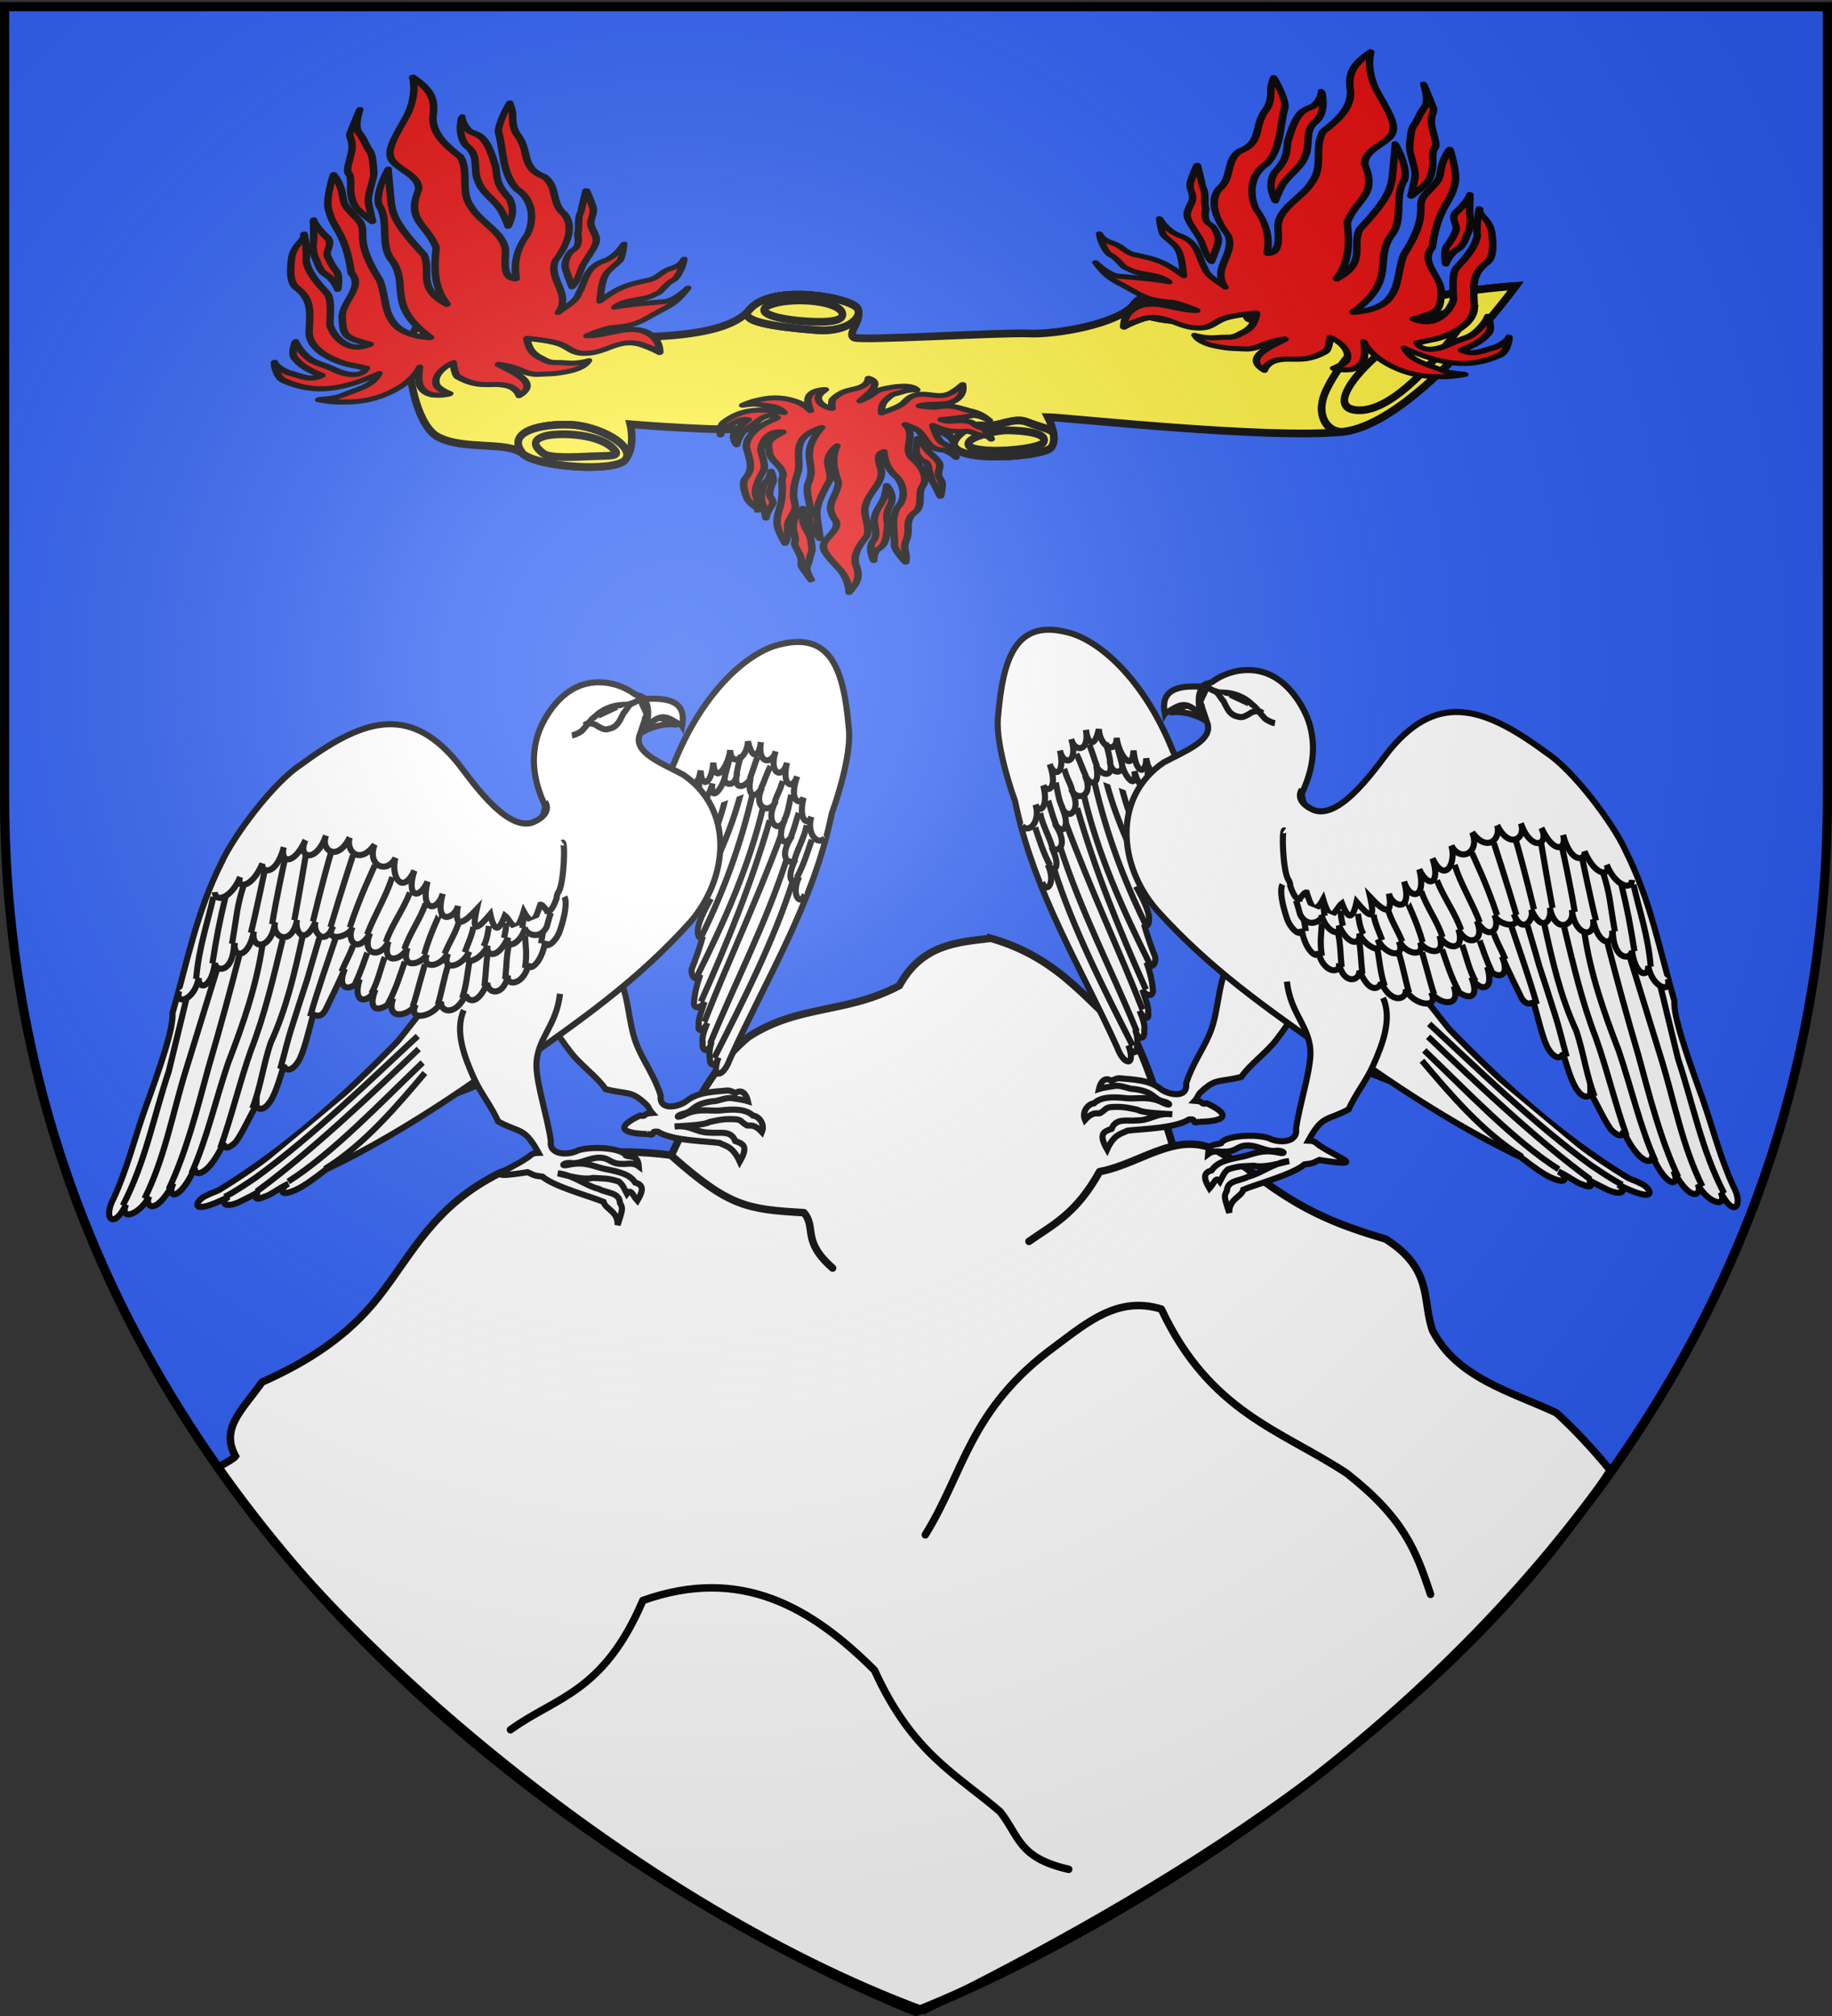 <svg xmlns="http://www.w3.org/2000/svg" xmlns:xlink="http://www.w3.org/1999/xlink" width="600" height="660" version="1.0"><rect width="100%" height="100%" fill="#333333" stroke="none"/><defs><linearGradient id="b"><stop offset="0" style="stop-color:white;stop-opacity:.314"/><stop offset=".19" style="stop-color:white;stop-opacity:.251"/><stop offset=".6" style="stop-color:#6b6b6b;stop-opacity:.125"/><stop offset="1" style="stop-color:black;stop-opacity:.125"/></linearGradient><linearGradient id="a"><stop offset="0" style="stop-color:#fd0000;stop-opacity:1"/><stop offset=".5" style="stop-color:#e77275;stop-opacity:.659"/><stop offset="1" style="stop-color:black;stop-opacity:.323"/></linearGradient><radialGradient xlink:href="#b" id="d" cx="221.445" cy="226.331" r="300" fx="221.445" fy="226.331" gradientTransform="matrix(1.353 0 0 1.349 -77.63 -85.747)" gradientUnits="userSpaceOnUse"/></defs><g style="display:inline"><path d="M300 658.5s298.5-112.32 298.5-397.772V2.176H1.5v258.552C1.5 546.18 300 658.5 300 658.5z" style="fill:#2b5df2;fill-opacity:1;fill-rule:evenodd;stroke:none;stroke-width:1px;stroke-linecap:butt;stroke-linejoin:miter;stroke-opacity:1"/><path d="M324.509 307.184c-11.17 1.33-22.545 1.987-29.974 15.488-17.49 9.309-32.936 6.084-49.404 16.79-13.81 11.659-18.803 25.366-25.26 38.734-18.686-2.444-37.373-.767-56.06 5.745-21.78 10.808-28.576 26.26-39.626 40.393-10.545 13.569-24.009 21.711-38.382 28.162-6.507 9.19-13.677 15.033-8.696 24.223-.477.69-2.682 2.003-5.59 3.547 32.564 50.657 130.962 140.831 231.046 177.908 74.014-36.74 171.19-92.747 224.813-176.844-5.777-7.044-12.167-13.87-17.705-18.825-15.17-7.026-32.562-11.47-40.486-26.918-3.52-9.98.32-19.96-15.353-29.94-17.232-5.09-28.7-9.843-45.932-23.483-10.526-6.328-14.557-8.61-23.635-6.603-3.848-12.633-8.144-26.354-12.231-34.5-15.277-11.608-23.71-27.033-47.525-33.877z" style="fill:#fff;fill-opacity:1;fill-rule:evenodd;stroke:#000;stroke-width:2.457;stroke-linecap:butt;stroke-linejoin:miter;stroke-miterlimit:4;stroke-opacity:1;stroke-dasharray:none"/><path d="M303.04 502.474c12.817-20.601 14.392-41.203 42.632-61.804 10.42-7.744 20.535-16.483 34.685-12.092 15.92 33.952 39.431 39.674 60.698 53.743 18.56 14.555 22.67 25.08 27.458 39.635M220.302 378.698c18.5 16.31 24.28 17.24 42.994 18.306 4.185 4.927-.844 9.181 9.394 18.138M402.035 378.866c-14.693-10.854-27.218 1.974-41.91 4.702-7.709 13.944-15.416 17.407-23.124 22.841M167.191 566.294c14.754-10.746 30.367-11.89 43.356-42.323 32.118-11.427 55.227 2.272 75.872 22.84 12.321 27.239 27.066 34.19 41.188 46.354 6.335 8.164 5.943 15.09 22.4 18.81" style="fill:#fff;fill-opacity:1;fill-rule:evenodd;stroke:#000;stroke-width:2.457;stroke-linecap:round;stroke-linejoin:round;stroke-miterlimit:4;stroke-opacity:1;stroke-dasharray:none"/><g id="c" stroke-miterlimit="4" style="fill:#fff;stroke:#000;stroke-width:1.383;stroke-miterlimit:4;stroke-dasharray:none;fill-opacity:1;stroke-opacity:1"><path d="M442 59.9c-3.17-2.63-9.92-2.08-12.7-6.52-9.92-14.4-21.8-20.7-29-20.7-11.9-.341-12.7 8.98-11.1 21.5.397 5.36 5.16 14 7.93 18.4 8.33 18.9 22.6 33.5 34.5 49.5 2.38 3.76 5.16 3.41 2.38-1.02 1.19 2.05 2.38 1.37 1.98 0 0-1.02-.397-2.39-1.19-3.76.793 2.05 2.78 2.05 1.98-.341 0-1.02-.793-2.39-1.98-4.1 1.19 1.71 2.78 1.71 1.98 0 0-1.02-1.19-2.73-2.38-4.78 1.19 1.37 2.78 1.02 2.38-.341-.397-1.37-1.19-3.38-2.78-5.91 1.19 1.67 2.38-.068 1.59-1.71-1.19-1.71-2.78-4.34-3.97-6.56.793.546 1.19-.205.793-1.71-.397-1.3-1.59-3.14-4.36-6.25.397.615 2.38.444.793-2.12-.793-1.57-1.19-5.12-3.97-8.09v-7.31" style="fill-rule:evenodd;stroke-linecap:butt;stroke-linejoin:miter;fill:#fff;fill-opacity:1;stroke:#000;stroke-opacity:1;stroke-width:1.383;stroke-miterlimit:4;stroke-dasharray:none" transform="scale(1.446) rotate(12.34 -189.84 -646.403)"/><path d="M453 95.9c-2.78 6.01-.397 12.6-1.59 18.8-.793 4.1-2.38 7.51-2.78 12 1.19 3.41-3.57 3.41-5.55 2.39-2.78-1.37-6.35-.683-9.12-.341-.793 0-1.59.683-1.98 1.02-1.59-.683-2.38.683-2.38 2.39 1.19-.683 2.38-1.02 3.17-1.37 1.59-.683 3.17 0 4.76-.341 4.76-.341 4.36 1.37 7.14 1.37 1.19 0 1.98.683 0 .341-3.57-1.02-5.95.341-8.33.683-3.57.341-5.95 1.02-7.14 2.73-1.19.341-2.38 2.39-1.19 4.1 1.59-2.73 2.78-1.71 3.17-2.39.793-.683.793-1.37 1.98-1.71 2.38-.683 3.57-.683 5.95-.683 1.19.341 3.57 0 7.93-.683-3.57.341-4.36 2.39-7.54 3.07-1.98.683-4.76.341-5.16 3.07-1.59 1.02-2.78 1.71 0 4.78.793-3.76 2.38-4.1 3.57-5.12 2.78-1.02 10.3-2.73 13.1-5.46 1.98-.683.397 1.02 2.38 0-1.59.341 11.1-2.05.793-4.44-1.59.683-.397-.341-2.78 0 .397-.683.397-1.37.793-2.05 2.78-4.1 3.57-3.07 8.33-5.46 1.19-3.07 4.36-6.49 5.95-9.9 2.38-5.12 4.76-10.8 2.78-15.4M403 62.7c3.17 5.16.793 6.56-.397 5.02 2.38 4.75.397 6.62-.793 4.58 1.98 3.52 0 6.9-1.98 5.36m9.52-24.3c1.98 4.95-1.59 5.43-2.78 2.77 2.78 4.92-.397 6.49-1.98 3.04 2.38 5.09 0 6.28-1.59 3.52m28.6-4.17c1.19 2.25-1.19 5.87-3.57-.239 1.19 3.28-1.59 4.03-3.97-1.54.793 3.79-1.59 3.93-3.17-1.13.793 5.22-3.17 1.47-4.36-1.98.793 3.62-3.17 3.04-4.36-1.06 0 4.95-1.98 3.45-2.78.785" style="fill-rule:evenodd;stroke-linecap:butt;stroke-linejoin:miter;fill:#fff;fill-opacity:1;stroke:#000;stroke-opacity:1;stroke-width:1.383;stroke-miterlimit:4;stroke-dasharray:none" transform="scale(1.446) rotate(12.34 -189.84 -646.403)"/><path d="M435 121c-9-11-19-23.2-26-35.4m26.2 32c-9-13-18-23.6-26-37.3m26.2 32.2c-8-12-17-23.6-26-37.6m25.8 33c-9-12.2-17-23.9-24-36.8m23.8 31.2c-9-11.2-17-22-23-34.5m19.8 25.5c-7-8.8-13-18.2-18-28.7m16 17.9c-1.98-2.56-4.36-4.1-5.95-6.56-3.17-4.44-5.95-8.74-8.33-13.8m8.73 9.46c-1.98-3.03-3.97-6.25-5.55-10.4m4.76 3.31c-.397-.649-.397-1.4-.793-2.15m3.17-.888c-1.59-2.63 0-1.3-.793-3.11" style="fill-rule:evenodd;stroke-linecap:butt;stroke-linejoin:miter;fill:#fff;fill-opacity:1;stroke:#000;stroke-opacity:1;stroke-width:1.383;stroke-miterlimit:4;stroke-dasharray:none" transform="scale(1.446) rotate(12.34 -189.84 -646.403)"/><path d="M432 66.4c.793 1.54-.793-.683-3.17-4.81 1.19 2.42-.793 3.45-3.17-.649 1.19 3.38-1.59 3.31-3.57-.785 1.59 4.34-1.98 1.71-3.17-1.02 1.19 1.67-1.59 3.45-2.78 0 1.98 3.93-1.59 3.45-2.78 1.64 1.98 4.47-.397 4.81-1.98 2.66m-4.36 12.2c4.36 4.2 1.98 6.56.397 5.33 3.17 4.03 1.98 5.77 0 4.03 2.78 3.59 1.19 6.76-.397 4.17m4.36-25.6c3.17 4.3-.793 6.15-2.38 3.65 3.57 4.17.793 7.41-1.19 4.44 3.17 4.37 1.19 6.28-.793 3.86" style="fill-rule:evenodd;stroke-linecap:butt;stroke-linejoin:miter;fill:#fff;fill-opacity:1;stroke:#000;stroke-opacity:1;stroke-width:1.383;stroke-miterlimit:4;stroke-dasharray:none" transform="scale(1.446) rotate(12.34 -189.84 -646.403)"/><path d="M434 38.1c-1.19-.683.793-1.02 1.19-1.71 3.17-3.41 7.93-5.12 12.3-4.1 4.76 1.02 9.12 5.46 11.1 9.05 2.78 5.22 2.78 10.4 1.59 15.7.397 1.23 1.19 2.46 2.78 4.4 5.16 6.49 17.8 15.1 21.9 24.2 11.6 11.4 17.5 20.4 26 32.3-9.04-.341-25-2.05-32.4-5.12-15.9-6.83-29.7-12.3-44.8-23.1-10.7-8.09-15.1-22.8-5.55-32.9 4.36-3.76 10.3-7.48 7.54-11.2l-2.38-4 .793-3.59z" style="fill-rule:evenodd;stroke-linecap:butt;stroke-linejoin:miter;fill:#fff;fill-opacity:1;stroke:#000;stroke-opacity:1;stroke-width:1.383;stroke-miterlimit:4;stroke-dasharray:none" transform="scale(1.446) rotate(12.34 -189.84 -646.403)"/><path d="M475 108c7.46 4.1 31.4 14.3 51.2 18.8 3.57 1.71 6.03 2.73 7.73 3.07 4.72 1.02 3.01-1.37 1.31-1.71 2.82.683 4.72 1.71 5.95 1.71 2.97.683 1.9-1.02.992-1.37 2.06.683 3.77 1.02 5.04 1.37 3.65.683 4.05-1.02 1.86-1.71 10.6 2.73 7.42-1.02 4.8-1.37-1.11-.341-2.22-.341-3.21-.683-16.8-5.8-32.1-14.7-46.4-24.1-5.04-3.93-9.8-8.74-16.4-10.8-.516-.137-1.03-.273-1.55-.444" style="fill-rule:evenodd;stroke-linecap:butt;stroke-linejoin:miter;fill:#fff;fill-opacity:1;stroke:#000;stroke-opacity:1;stroke-width:1.383;stroke-miterlimit:4;stroke-dasharray:none" transform="scale(1.446) rotate(12.34 -189.84 -646.403)"/><path d="M466 99.3c2.38 7.17 7.54 8.88 8.73 15 .793 4.44 0 11.6.397 17.1 1.19 3.07-3.17 4.1-5.55 3.41-3.57-.341-9.92 1.71-10.3 3.41-.793.683-2.78.341-2.38 3.07 1.19-1.37 2.78-1.02 3.57-1.37 1.98-.341 2.38-1.37 3.57-2.05 2.78-1.37 5.55.341 7.93-.683 1.59-.341 2.38.341.397.341-3.97 0-5.55 1.71-7.93 2.73-3.17 1.37-5.16 2.39-5.95 4.44-1.98 1.02-1.19 2.39.397 4.1.793-1.37.793-3.07 1.98-2.05.397-1.37.397-2.05 1.19-3.07 2.38-1.37 3.17-1.37 5.55-2.05 1.59 0 3.57-.683 7.54-2.73-3.17 1.02-5.55 4.1-8.33 5.46-1.59 1.37-4.36 1.71-3.97 4.1-.397 1.37-.397 1.37 1.59 4.78-.793-3.07 1.98-4.1 1.98-5.8 2.38-1.71 10.3-5.8 12.3-8.54 1.78-.683 1.31-.341 3.09-1.71 11.4-.683 3.93-1.37-.278-3.07-1.23-.341-1.35-1.02-3.09-.683 1.94-6.49 3.05-5.12 7.42-8.88.635-3.41 2.54-7.17 3.29-10.9 1.07-5.12 1.98-11.2-1.07-15.4" style="fill-rule:evenodd;stroke-linecap:butt;stroke-linejoin:miter;fill:#fff;fill-opacity:1;stroke:#000;stroke-opacity:1;stroke-width:1.383;stroke-miterlimit:4;stroke-dasharray:none" transform="scale(1.446) rotate(12.34 -189.84 -646.403)"/><path d="M427 45.5c2.78-1.16 6.35-.751 8.33 0-1.19-.888-1.59-2.56-1.59-3.45-2.78.751-4.76 1.54-6.74 3.45z" style="fill-rule:evenodd;stroke-linecap:butt;stroke-linejoin:bevel;fill:#fff;fill-opacity:1;stroke:#000;stroke-opacity:1;stroke-width:1.383;stroke-miterlimit:4;stroke-dasharray:none" transform="scale(1.446) rotate(12.34 -189.84 -646.403)"/><path d="M426 45.9c2.38-1.81 3.57-4.78 8.33-1.02-1.98-3.21-1.98-6.21-.793-6.76-5.16.717-9.92 2.25-7.54 7.79zM433 37.1c1.19 1.33 3.57 1.78 4.76 1.4 2.78-.546 5.16 0 7.14 1.2 1.19.546 1.98 1.43 3.17 2.25.397.444 1.98.82 2.78.785" style="fill-rule:evenodd;stroke-linecap:butt;stroke-linejoin:miter;fill:#fff;fill-opacity:1;stroke:#000;stroke-opacity:1;stroke-width:1.383;stroke-miterlimit:4;stroke-dasharray:none" transform="scale(1.446) rotate(12.34 -189.84 -646.403)"/><path d="M441 39.1c1.19-.034 2.38.683 2.38 1.57 0 .854-.793 1.57-1.59 1.6-1.19 0-1.98-.717-2.38-1.57 0-.854.793-1.57 1.59-1.6z" style="fill-opacity:1;stroke-linejoin:bevel;fill:#fff;stroke:#000;stroke-opacity:1;stroke-width:1.383;stroke-miterlimit:4;stroke-dasharray:none" transform="scale(1.446) rotate(12.34 -189.84 -646.403)"/><path d="M436 38.5c.793.205 1.59 1.3 2.38 1.84 1.19 1.43 1.98 2.77 3.97 2.73 1.19.102 1.59-.546 2.38-1.16.397-.615 1.98-1.4 2.78-.82M460 56.1c-.793 2.19 1.19 3.48 3.57 3.96 6.74 1.09 12.3-13.8 14.1-17.2 7.97-15.3 19.3-13.6 34.7-6.73 6.74 2.56 18.2 12.4 22.2 17.8 7.93 9.77 12.3 20.2 18.1 30.9.436 3.41 5.63 11.8 10.8 20 3.57 5.74 6.74 12.2 11.1 18 3.57 4.1 1.59 7.17-2.38 2.05 2.38 3.41-2.38 3.07-5.55-.683 1.59 1.71 0 5.12-5.95-1.71 2.38 3.07-.397 4.44-5.51-2.39.754 2.05-2.38 2.73-7.58-4.1.397 1.71-1.23 1.37-2.74.341-1.94-1.71-4.16-4.78-6.35-7.17.238 1.02-1.11 1.71-2.7.341-1.39-1.02-2.97-3.59-5.43-8.02.555.854-.674 2.73-3.25.068-1.55-1.6-3.57-5.84-5.83-10.2.436.854-1.21 2.05-2.82-.068-1.39-1.78-4.01-5.02-6.11-7.96 3.16 4.51-.369 5.5-2.75 3.04 3.02 5.43-.873 5.74-3.01 3.04 3.81 5.74-1.75 4.92-3.49 2.83 2.82 4.44-2.3 4.85-4.72 2.46 2.94 3.52-3.57 3.72-5.79.478 1.03 2.19-2.34 4.4-5.83-.41.397 1.09-1.47 3.96-5.28-1.43.674 2.46-2.9 4-4.92-.683 1.19 2.53-3.17 3.11-5.16-1.67.793 2.08-2.78 1.09-4.76-4.13.793 2.12-2.38 1.02-3.97-1.95-1.19-2.05-2.78-5.22-2.38-6.86" style="fill-rule:evenodd;stroke-linecap:butt;stroke-linejoin:miter;fill:#fff;fill-opacity:1;stroke:#000;stroke-opacity:1;stroke-width:1.383;stroke-miterlimit:4;stroke-dasharray:none" transform="scale(1.446) rotate(12.34 -189.84 -646.403)"/><path d="M520 53.5c3.17 6.18 6.35 4.58 5.55 2.6 3.57 5.12 7.14 4.3 5.55 1.88 2.78 4.1 6.74 4.75 6.35 2.12m-32.5-5.57c3.97 5.02 7.14 1.37 5.16-1.54 3.57 5.8 7.54 3.59 4.76 0 3.97 5.26 6.74 3.72 5.16.512m-61.9 12.5c-.793-.341 1.59 8.88 3.17 10.6.397.341.793 1.02.793 1.37 3.17 5.12 2.78.683 3.97.683 1.59 2.73 2.78 4.78 3.97.683 3.17 5.8 3.17 1.37 4.36 0 1.59 2.39 3.17 4.1 3.17-1.02 3.57 2.73 5.16 3.41 2.78-1.71 3.97 2.73 5.95 3.07 3.97-1.71 1.19 2.73 6.35 3.41 2.78-3.41 1.98 3.76 5.95 3.07 2.78-3.41 2.78 3.76 5.55 2.39 2.38-3.07 3.97 5.12 5.55 0 3.57-3.72 2.78 3.31 6.74.273 3.97-3.96 4.36 3.93 6.74-.034 5.16-2.77M573 125c-7.14-8.54-11.1-18.1-16.7-27.5l-7.66-15.7m19.2 42.7c-6.35-7.85-10.3-17.4-15.2-26.1l-12-21.2m21.4 46.4c-5.79-7.51-10.2-16.4-14.7-25-4.56-8.3-9.08-17-12.2-23.2m21.1 45.8c-5.08-6.83-8.85-15-13.5-22.7-5.28-7.99-9.92-15.6-13.2-24.2m19.1 42.7c-3.89-6.15-7.69-14-11.5-20.1-4.92-7.44-8.53-15.1-12.4-23m14.9 35.9c-2.78-4.06-4.64-9.36-7.3-13.7-5.16-6.86-8.61-14.2-12.1-21.8m11.3 28.1c-1.71-3.18-2.97-5.94-4.72-8.91-1.9-3.31-3.77-6.52-5.67-9.73-.198-.41-2.28-4.23-4.6-8.43m5.83 16.9c-3.16-5.84-6.15-10.6-9.32-15.9m.222 7.51c-1.63-2.29-2.63-3.24-3.82-5.19m1.31 8.43c-2.14-2.8-2.78-4.13-4.13-6.18m1.07 9.22c-2.14-2.49-3.09-4.85-4.72-7.41m1.47 10.4c-2.38-2.77-3.93-5.57-5.67-8.4m.754 10.6c-.476-.068-2.54-4.4-5.08-9.05m-.912 9.56c-1.51-2.7-2.5-5.29-4.16-8.2m-7.06 6.35c-1.07-3.21-1.35-4.58-2.22-6.93m-2.7 6.39c-.952-2.8-1.35-5.02-2.54-7.55m-2.38 6.04c-1.19-3-1.19-4.81-1.59-7.24m-3.17 2.56c-.397-1.13-1.19-2.8-1.59-4.1m21.7 12.4c-1.63-2.7-2.3-5.22-3.45-7.92" style="fill-rule:evenodd;stroke-linecap:butt;stroke-linejoin:miter;fill:#fff;fill-opacity:1;stroke:#000;stroke-opacity:1;stroke-width:1.383;stroke-miterlimit:4;stroke-dasharray:none" transform="scale(1.446) rotate(12.34 -189.84 -646.403)"/><path d="M489 85c2.26 2.7 6.51 2.19 4.56-.854 1.19 1.67 6.74 2.6 3.97-2.39 1.86 2.56 6.66 2.66 3.89-2.32 2.66 3.55 6.78 1.6 3.65-2.73 3.69 4.06 5.75.751 3.65-2.15 1.07 2.08 7.22 2.05 4.2-1.16 2.94 4.34 4.96.113 3.63-1.9 3.46 4.78 5.24 1.72 4.09-1.3m15 2.16c1.67 6.69 5.55 5.5 5.2 3.39 2.06 5.7 5.08 5.19 4.32 2.56 2.02 4.85 6.7 5.05 4.96 1.95m-29.5-9.94c2.54 5.67 6.5 2.58 4.96-.639 2.1 6.04 6.82 5.02 5.12 1 2.54 5.91 6.07 4.95 4.76 1.59m-71.4 8.64c.793 1.23 1.19 2.19 1.59 2.87 2.38 3.07 5.55.273 4.76-.99 1.59 3.45 5.55 4.4 4.36 1.57 3.45 4.54 5.91 2.94 4.88.751 1.75 2.73 7.14 3.93 4.36.444 2.54 3.28 7.3 3.07 4.8-.546" style="fill-rule:evenodd;stroke-linecap:butt;stroke-linejoin:miter;fill:#fff;fill-opacity:1;stroke:#000;stroke-opacity:1;stroke-width:1.383;stroke-miterlimit:4;stroke-dasharray:none" transform="scale(1.446) rotate(12.34 -189.84 -646.403)"/><path d="m465 81.1-.397-.854m11.1 4.03c-.397-.751-1.19-2.56-1.19-3.28m6.15 4.13c-1.03-1.02-1.82-3.11-2.22-4.27m6.62 4.68c-1.07-1.71-2.42-3.38-3.13-5.22m59.5-4.54c-2.22-5.7-3.49-8.71-6.31-14.5m1.03 11.1c-2.7-6.59-2.7-7.68-5.59-12.7m.873 11.2c-1.86-3.72-6.15-13.3-6.15-13.3m1.03 12.4c-2.02-5.19-5.43-12.6-5.99-13.8m.885 14c-2.84-6.66-5.32-13-5.79-14.1m1.75 15.3c-3.25-6.69-6.86-13.6-7.42-14.5m3.81 16.6c-4.01-7.24-8.09-14.2-8.45-14.8m4.2 15.8c-4.16-7.03-8.05-11.7-8.57-12.6m5.08 15c-2.82-4.27-5.79-7.14-8.37-11.5m4.6 14.1c-2.18-3.59-5.24-6.11-7.77-9.83m4.01 12.3c-2.02-3.41-4.76-5.63-6.94-9.12m2.78 11.2c-2.34-4.44-5.39-8.02-5.2-8.09m.674 8.95c-1.86-2.63-3.65-4.3-4.84-6.62m-13.6 4.68-.793-2.19m75.4-2.36c-2.06-6.76-5.32-12-7.77-17.3M550 128c-2.54-.683-5.08-1.71-7.69-2.73-14.9-6.49-31.2-16.7-42.8-23.5m43.2 26.6c-13.9-6.15-30.2-16-42.8-23.7m35.3 23c-11.3-4.1-24.8-13.3-35.5-19.8m26.8 18.8c-9.96-3.41-19.6-10.9-26.8-16.4M408 85.1c-1.98-2.25-3.57-5.05-5.16-7.68m4.76 3.59c-1.19-2.32-3.17-4.34-4.36-7.03m3.97 1.66c-1.19-1.78-1.98-3.45-2.78-4.78m3.57.919c-1.19-1.3-1.98-3.59-2.78-5.29m3.97.888c-.397-.99-1.19-1.81-1.98-3l-.793-1.33m5.16.58c-1.19-1.6-1.98-3.04-3.17-4.47m5.16 1.74c-.793-1.16-1.59-2.7-2.78-4.47m5.55 3c-.397-1.09-1.19-2.83-1.98-4.13m4.76 4.13-1.98-3.79" style="fill-rule:evenodd;stroke-linecap:butt;stroke-linejoin:miter;fill:#fff;fill-opacity:1;stroke:#000;stroke-opacity:1;stroke-width:1.383;stroke-miterlimit:4;stroke-dasharray:none" transform="scale(1.446) rotate(12.34 -189.84 -646.403)"/></g><g style="fill:#fcef3c;fill-opacity:1;stroke:#000;stroke-opacity:1;stroke-width:1.93;stroke-miterlimit:4;stroke-dasharray:none"><path d="M18.746 799.14c2.947-1.937 33.267-21.679 40.741-28.031 7.476-6.353 21.306-17.568 21.306-26.165 0-8.598 18.316-18.689 21.306-17.567 2.99 1.121 1.868 6.728 4.111 5.981 2.244-.748 28.407-24.671 34.014-28.783 5.607-4.109 16.446-16.445 16.073-22.425-.374-5.98 17.568-20.932 20.932-20.932 3.364 0 1.868 5.606 4.111 5.233 2.244-.375 24.296-19.811 29.903-28.783 5.606-8.97 17.942-20.183 17.942-20.183s2.615 42.238-10.466 55.32c-13.083 13.08-57.562 41.862-60.927 44.479 0 0 5.607 2.242 5.607 5.233 0 2.99-16.073 17.94-19.81 14.949-3.738-2.988-9.719 2.991-13.831 4.86-4.111 1.87-25.791 20.559-29.155 24.669-3.364 4.112-24.669 18.688-24.669 18.688s4.859 3.364 4.859 7.476c0 4.11-16.072 15.325-21.306 15.325-5.232 0-12.386 8.994-19.81 10.465-8.411 1.67-27.247-15.657-20.931-19.809z" style="fill:#fcef3c;stroke:#000;stroke-opacity:1;fill-opacity:1;stroke-width:1.93;stroke-miterlimit:4;stroke-dasharray:none" transform="matrix(.967 .822 -.843 1.018 795.318 -723.339)"/><path d="M208.624 667.323c-1.874-7.497-1.185-15.224.274-21.673a66.884 66.884 0 0 1 2.344-7.982c5.606-8.97 17.942-20.183 17.942-20.183s2.615 42.238-10.466 55.32c-2.866 2.492-8.394 1.326-10.094-5.482z" style="fill:#fcef3c;fill-opacity:1;stroke:#000;stroke-opacity:1;stroke-width:1.93;stroke-miterlimit:4;stroke-dasharray:none" transform="matrix(.967 .822 -.843 1.018 795.318 -723.339)"/><path d="M224.324 628.698s4.111 30.649-6.355 37.753c-10.466 7.101-4.859-30.277 6.355-37.753zM173.489 673.179c-6.728 7.101-17.193 11.961-17.193 8.971-.374-5.98 17.568-20.932 20.932-20.932 2.242.373 2.286 5.601-3.739 11.961z" style="fill:#fcef3c;fill-opacity:1;stroke:#000;stroke-opacity:1;stroke-width:1.93;stroke-miterlimit:4;stroke-dasharray:none" transform="matrix(.967 .822 -.843 1.018 795.318 -723.339)"/><path d="M174.985 664.333c1.736-.464.561 4.484-4.673 8.473-5.232 3.985-11.462 10.713-11.96 7.474-.498-3.24 12.895-14.95 16.633-15.947zM146.391 729.245c3.017-1.794 4.485-6.542 8.035-7.663 3.208-1.012 5.893-2.565 7.059-2.144 1.048.852 1.913 1.907 1.913 3.079 0 2.99-16.553 18.459-19.81 14.949-1.189-1.278-.449-6.29 2.803-8.221z" style="fill:#fcef3c;fill-opacity:1;stroke:#000;stroke-opacity:1;stroke-width:1.93;stroke-miterlimit:4;stroke-dasharray:none" transform="matrix(.967 .822 -.843 1.018 795.318 -723.339)"/><path d="M152.184 726.069c3.238-2.494 8.1-5.67 8.847-3.428.649 1.95-10.218 12.21-13.706 12.71-3.488.498 1.62-6.79 4.859-9.282zM97.426 738.028c-9.058 6.257-17.194 11.027-16.634 6.915 0-8.598 18.316-18.689 21.306-17.567 2.242.748 2.18 5.918-4.672 10.652z" style="fill:#fcef3c;fill-opacity:1;stroke:#000;stroke-opacity:1;stroke-width:1.93;stroke-miterlimit:4;stroke-dasharray:none" transform="matrix(.967 .822 -.843 1.018 795.318 -723.339)"/><path d="M99.792 730.679c1.694 1.077-.808 3.829-6.104 7.537-7.476 5.233-12.335 6.415-9.097 1.682 3.239-4.735 12.461-10.964 15.201-9.219zM64.099 795.403c5.793-4.3 16.321-6.542 16.694-2.243 0 4.11-16.072 15.325-21.306 15.325-7.35-1.37-1.182-8.784 4.612-13.082z" style="fill:#fcef3c;fill-opacity:1;stroke:#000;stroke-opacity:1;stroke-width:1.93;stroke-miterlimit:4;stroke-dasharray:none" transform="matrix(.967 .822 -.843 1.018 795.318 -723.339)"/><path d="M64.099 795.403c5.793-4.3 16.321-6.542 16.694-2.243 0 4.11-16.072 15.325-21.306 15.325-7.35-1.37-1.182-8.784 4.612-13.082z" style="fill:#fcef3c;stroke:#000;fill-opacity:1;stroke-opacity:1;stroke-width:1.93;stroke-miterlimit:4;stroke-dasharray:none" transform="matrix(.967 .822 -.843 1.018 795.318 -723.339)"/><path d="M77.553 793.16c1.558.374-1.302 2.338-4.235 4.951-3.477 3.103-7.827 6.876-9.718 7.011-3.488.246-4.611-.871-2.618-3.613 1.992-2.742 10.813-9.731 16.571-8.349z" style="fill:#fcef3c;fill-opacity:1;stroke:#000;stroke-opacity:1;stroke-width:1.93;stroke-miterlimit:4;stroke-dasharray:none" transform="matrix(.967 .822 -.843 1.018 795.318 -723.339)"/><path d="M208.624 667.323c-1.874-7.497-1.185-15.224.274-21.673a66.884 66.884 0 0 1 2.344-7.982c5.606-8.97 17.942-20.183 17.942-20.183s2.615 42.238-10.466 55.32c-2.866 2.492-8.394 1.326-10.094-5.482z" style="fill:#fcef3c;stroke:#000;fill-opacity:1;stroke-opacity:1;stroke-width:1.93;stroke-miterlimit:4;stroke-dasharray:none" transform="matrix(.967 .822 -.843 1.018 795.318 -723.339)"/><path d="M224.324 628.698s4.111 30.649-6.355 37.753c-10.466 7.101-4.859-30.277 6.355-37.753zM173.489 673.179c-6.728 7.101-17.193 11.961-17.193 8.971-.374-5.98 17.568-20.932 20.932-20.932 2.242.373 2.286 5.601-3.739 11.961z" style="fill:#fcef3c;stroke:#000;fill-opacity:1;stroke-opacity:1;stroke-width:1.93;stroke-miterlimit:4;stroke-dasharray:none" transform="matrix(.967 .822 -.843 1.018 795.318 -723.339)"/><path d="M174.985 664.333c1.736-.464.561 4.484-4.673 8.473-5.232 3.985-11.462 10.713-11.96 7.474-.498-3.24 12.895-14.95 16.633-15.947zM146.391 729.245c3.017-1.794 4.485-6.542 8.035-7.663 3.208-1.012 5.893-2.565 7.059-2.144 1.048.852 1.913 1.907 1.913 3.079 0 2.99-16.553 18.459-19.81 14.949-1.189-1.278-.449-6.29 2.803-8.221z" style="fill:#fcef3c;stroke:#000;fill-opacity:1;stroke-opacity:1;stroke-width:1.93;stroke-miterlimit:4;stroke-dasharray:none" transform="matrix(.967 .822 -.843 1.018 795.318 -723.339)"/><path d="M152.184 726.069c3.238-2.494 8.1-5.67 8.847-3.428.649 1.95-10.218 12.21-13.706 12.71-3.488.498 1.62-6.79 4.859-9.282zM97.426 738.028c-9.058 6.257-17.194 11.027-16.634 6.915 0-8.598 18.316-18.689 21.306-17.567 2.242.748 2.18 5.918-4.672 10.652z" style="fill:#fcef3c;stroke:#000;fill-opacity:1;stroke-opacity:1;stroke-width:1.93;stroke-miterlimit:4;stroke-dasharray:none" transform="matrix(.967 .822 -.843 1.018 795.318 -723.339)"/><path d="M99.792 730.679c1.694 1.077-.808 3.829-6.104 7.537-7.476 5.233-12.335 6.415-9.097 1.682 3.239-4.735 12.461-10.964 15.201-9.219z" style="fill:#fcef3c;stroke:#000;fill-opacity:1;stroke-opacity:1;stroke-width:1.93;stroke-miterlimit:4;stroke-dasharray:none" transform="matrix(.967 .822 -.843 1.018 795.318 -723.339)"/></g><use xlink:href="#c" width="600" height="660" transform="matrix(-1 0 0 1 604.875 4)"/><g style="fill:#e20909;stroke:#000;stroke-width:4.836;stroke-miterlimit:4;stroke-opacity:1;stroke-dasharray:none;display:inline"><g style="fill:#e20909;stroke:#000;stroke-width:5.486;stroke-miterlimit:4;stroke-opacity:1;stroke-dasharray:none;display:inline"><g style="fill:#e20909;stroke:#000;stroke-width:5.486;stroke-miterlimit:4;stroke-opacity:1;stroke-dasharray:none"><path d="M283.629 111.125s1.488 21.588-11.167 43.921-18.61 33.5-14.144 44.666c4.466 11.166 16.377 20.844 14.144 34.988-13.716 31.386 1.236 39.142 4.467 67-4.283 21.264-7.316 42.823 0 64.02-19.845-24.94-6.431-37.62-9.678-58.81-17.767-43.295-17.084-52.202-15.633-72.954.744-13.4 1.842-27.815 1.842-27.815s-12.264 21.86-11.52 36.748c5.302 20.058-4.169 40.72.745 60.299 11.744 33.277-10.79 48.368 17.866 95.287 0 0-17.866-5.955-23.822-22.333-5.955-16.377-2.233-30.521-4.466-50.621-14.252-54.243-.292-54.383-7.445-71.466-8.484-19.414-7.444-17.866-7.444-31.266 0-13.4-3.685-22.122-3.685-22.122s-8.226 22.867-8.226 34.778c.11 25.53 8.997 28.071 7.444 75.932 7.67 18.919-12.405 30.672-12.655 48.388-2.3 20.325.786 21.373 16.378 33.5-17.097 5.321-24.774-15.393-26.055-29.034.744-8.188 5.21-27.544 2.233-35.732-5.178-12.848-10.368-25.518-10.422-39.455 2.91-14.218 2.415-35.396 1.912-28.705-.455 6.06-7.791 7.646-11.59 21.26-2.233 10.422-5.21 25.311-1.489 33.5 9.858 16.136 7.382 27.765 3.722 50.621-3.123 17.529 9.411 34.599 23.078 44.666 7.444 4.467 12.655 8.189 12.655 8.189-5.198 9.29-16.12 1.998-20.844-2.978-12.655-14.144-14.889-11.91-20.1-22.333-5.21-10.422-6.083-18.664-6.083-18.664s-5.827 12.709-2.105 19.409c3.307 9.459 9.47 16.17 16.377 23.077-9.49 4.05-16.777-5.712-23.822-10.422-8.62-8.892-8.312-13.983-8.312-13.983s-1.365 14.727 3.846 21.427c20.975 22.655 41.283 22.493 69.232 12.656-6.442 12.88-18.612 12.57-30.522 16.377-4.466 1.489-16.122-.617-16.122-.617s8.678 5.828 18.356 8.061c16.156 5.18 31.696 2.252 45.41-7.444 9.677-7.444 12.655-14.889 12.655-14.889-2.351 11.375-5.74 25.251 5.211 32.755 7.445 3.723 12.708 2.67 12.708 2.67s-7.497-7.136-8.241-12.347c-1.333-9.503 6.213-17.808 14.888-20.844 0 0-.744 13.4 1.49 16.377 2.233 2.978 8.188 10.422 16.377 13.4 8.189 2.978 11.056 2.263 17.43 6.52 6.88 4.594 7.354 13.436 7.354 13.436 17.72-10.148-3.53-29.141-10.64-38.567 0 0 6.7 3.722 11.167 7.445 4.466 3.722 8.933 10.422 16.377 11.91 7.444 1.49 10.422 2.978 19.355 2.978 6.513.173 14.436-1.073 17.867-7.444 0 0-8.19 1.489-16.378-2.233-8.189-3.723-10.422-1.49-16.377-9.678-7.182-7.603-8.19-15.459-8.19-25.31 0 0 15.634 6.7 22.334 12.655 6.7 5.955 7.444 12.655 16.377 15.633 15.613 5.172 25.574-9.237 40.944 1.489 8.933 7.444 13.272 13.49 13.272 13.49 1.369-14.268-3.299-20.747-6.572-24.657-11.595-13.01-29.523-3.876-43.177-8.933 0 0 10.422-3.722 17.866-3.722 19.46 3.431 22.013-.486 37.966-8.189 9.615-3.867 15.014-8.04 22.591-18.8 0 0-10.68 10.611-18.124 9.867-12.123-2.01-24.16-4.187-36.477-4.467 8.18-6.742 19.223-1.353 28.288-4.466 6.7-2.978 3.722 0 10.422-7.445 6.7-7.444 6.64-2.542 11.167-10.422 5.025-8.747 5.955-15.26 5.955-15.26s-2.233 5.769-9.678 7.072c-8.36 1.463-9.677 6.7-17.121 8.188-18.035.162-24.267 1.999-38.71 12.656 6.249-33.898 9.401-29.036 20.099-40.2 2.977-6.7 4.652-16.75 4.652-16.75s-6.141 10.795-15.074 13.773c-15.796 2.726-17.136 19.091-23.822 30.521-3.063 8.476-10.637 11.19-17.122 16.378 12.454-17.874-3.277-38.665 5.211-57.321 9.806-13.168 18.409-32.035 12.655-48.389-8.003-14.268-.898-30.576-8.933-44.665-16.13-15.13-6.821-29.728-13.4-50.622-3.722-11.166-.744-20.844-.744-26.8 0-5.955-.744-10.421-.744-10.421s-10.423 17.866-11.911 29.032c1.314 21.258-3.323 46.127 5.21 66.255 10.123 14.679 8.72 35.63 1.49 51.366-10.086 14.13-13.97 29.06-14.145 46.154-11.703-3.582-3.63-26.36-3.722-35.732-.271-19.34-14.576-33.935-18.61-52.11-5.999-18.685 3.727-37.94-.745-56.577-8.918-15.594-16.758-30.683-14.144-49.133 4.824-20.06 1.767-30.453-8.933-47.643z" style="fill:#e20909;fill-opacity:1;fill-rule:nonzero;stroke:#000;stroke-width:5.486;stroke-linecap:round;stroke-linejoin:round;stroke-miterlimit:4;stroke-opacity:1;stroke-dasharray:none;stroke-dashoffset:8.757;marker:none;visibility:visible;display:inline;overflow:visible;enable-background:accumulate" transform="matrix(.443 -.085 .056 .29 3.279 17.133)"/><path d="M193.225 245.769s-1.906 20.197-3.023 23.92c-1.116 3.722-1.86 13.4-.744 18.61 1.117 5.211.725 13.671 5.21 19.728 5.238 7.072 6.419 18.51 6.419 18.51s3.647-14.06 1.398-20.371c-2.105-5.91-3.82-13.799-4.192-19.01-.372-5.21 5.926-12.308 2.331-19.329-2.868-5.602-7.18-16.685-7.399-22.058zM313.195 164.595s-7.268 22.582.955 35.49c5.713 12.065-.437 25.415 1.861 37.965 1.07 13.236 9.263 23.96 12.283 36.477 2.234 10.422 2.978 18.983 2.978 18.983 6.852-14.093 5.811-23.665 4.44-30.465-5.672-13.771-6.472-19.967-5.184-36.534-2-30.03-4.839-35.585-10.922-41.722-6.718-4.92-6.838-20.023-6.41-20.194zM391.571 270.805s-5.955 19.355-6.328 21.589c-4.13 7.574-2.962 16.21-5.583 24.194 0 16.75-5.21 14.888-7.816 18.238-2.606 3.35-5.211 9.306-5.584 14.144-.372 4.84 2.234 23.822 2.234 23.822 5.419-6.002 7.287-15.084 11.166-22.333 4.467-7.816 7.817-11.538 11.167-18.983 3.35-7.444 0-13.586-.373-21.402-.372-7.817 4.467-11.353 3.723-20.286-.745-8.933-2.234-18.983-2.606-18.983zM241.43 135.386s-9.167 20.777-10.284 24.127c-1.117 3.35 1.44 9.369-1.165 19.419s-6.997 19.52-5.136 23.987c1.86 4.466-1.279 15.186-1.279 23.747 0 8.56.88 13.617 3.858 19.573 2.978 5.955 7.753 13.844 7.753 13.844s-.309-9.005-.309-16.077c0-7.072-.372-8.19 2.606-18.239 2.977-10.05 5.21-14.144 5.583-21.96.372-7.817 1.489-16.378-.372-21.961-1.861-5.584-2.13-13.28-4.839-20.845-3.177-8.869 3.956-25.615 3.583-25.615z" style="fill:#e20909;fill-opacity:1;fill-rule:nonzero;stroke:#000;stroke-width:5.486;stroke-linecap:round;stroke-linejoin:round;stroke-miterlimit:4;stroke-opacity:1;stroke-dasharray:none;stroke-dashoffset:8.757;marker:none;visibility:visible;display:inline;overflow:visible;enable-background:accumulate" transform="matrix(.443 -.085 .056 .29 3.279 17.133)"/></g></g></g><g style="fill:#e20909;stroke:#000;stroke-width:4.836;stroke-miterlimit:4;stroke-opacity:1;stroke-dasharray:none;display:inline"><g style="fill:#e20909;stroke:#000;stroke-width:5.486;stroke-miterlimit:4;stroke-opacity:1;stroke-dasharray:none;display:inline"><g style="fill:#e20909;stroke:#000;stroke-width:5.486;stroke-miterlimit:4;stroke-opacity:1;stroke-dasharray:none"><path d="M283.629 111.125s1.488 21.588-11.167 43.921-18.61 33.5-14.144 44.666c4.466 11.166 16.377 20.844 14.144 34.988-13.716 31.386 1.236 39.142 4.467 67-4.283 21.264-7.316 42.823 0 64.02-19.845-24.94-6.431-37.62-9.678-58.81-17.767-43.295-17.084-52.202-15.633-72.954.744-13.4 1.842-27.815 1.842-27.815s-12.264 21.86-11.52 36.748c5.302 20.058-4.169 40.72.745 60.299 11.744 33.277-10.79 48.368 17.866 95.287 0 0-17.866-5.955-23.822-22.333-5.955-16.377-2.233-30.521-4.466-50.621-14.252-54.243-.292-54.383-7.445-71.466-8.484-19.414-7.444-17.866-7.444-31.266 0-13.4-3.685-22.122-3.685-22.122s-8.226 22.867-8.226 34.778c.11 25.53 8.997 28.071 7.444 75.932 7.67 18.919-12.405 30.672-12.655 48.388-2.3 20.325.786 21.373 16.378 33.5-17.097 5.321-24.774-15.393-26.055-29.034.744-8.188 5.21-27.544 2.233-35.732-5.178-12.848-10.368-25.518-10.422-39.455 2.91-14.218 2.415-35.396 1.912-28.705-.455 6.06-7.791 7.646-11.59 21.26-2.233 10.422-5.21 25.311-1.489 33.5 9.858 16.136 7.382 27.765 3.722 50.621-3.123 17.529 9.411 34.599 23.078 44.666 7.444 4.467 12.655 8.189 12.655 8.189-5.198 9.29-16.12 1.998-20.844-2.978-12.655-14.144-14.889-11.91-20.1-22.333-5.21-10.422-6.083-18.664-6.083-18.664s-5.827 12.709-2.105 19.409c3.307 9.459 9.47 16.17 16.377 23.077-9.49 4.05-16.777-5.712-23.822-10.422-8.62-8.892-8.312-13.983-8.312-13.983s-1.365 14.727 3.846 21.427c20.975 22.655 41.283 22.493 69.232 12.656-6.442 12.88-18.612 12.57-30.522 16.377-4.466 1.489-16.122-.617-16.122-.617s8.678 5.828 18.356 8.061c16.156 5.18 31.696 2.252 45.41-7.444 9.677-7.444 12.655-14.889 12.655-14.889-2.351 11.375-5.74 25.251 5.211 32.755 7.445 3.723 12.708 2.67 12.708 2.67s-7.497-7.136-8.241-12.347c-1.333-9.503 6.213-17.808 14.888-20.844 0 0-.744 13.4 1.49 16.377 2.233 2.978 8.188 10.422 16.377 13.4 8.189 2.978 11.056 2.263 17.43 6.52 6.88 4.594 7.354 13.436 7.354 13.436 17.72-10.148-3.53-29.141-10.64-38.567 0 0 6.7 3.722 11.167 7.445 4.466 3.722 8.933 10.422 16.377 11.91 7.444 1.49 10.422 2.978 19.355 2.978 6.513.173 14.436-1.073 17.867-7.444 0 0-8.19 1.489-16.378-2.233-8.189-3.723-10.422-1.49-16.377-9.678-7.182-7.603-8.19-15.459-8.19-25.31 0 0 15.634 6.7 22.334 12.655 6.7 5.955 7.444 12.655 16.377 15.633 15.613 5.172 25.574-9.237 40.944 1.489 8.933 7.444 13.272 13.49 13.272 13.49 1.369-14.268-3.299-20.747-6.572-24.657-11.595-13.01-29.523-3.876-43.177-8.933 0 0 10.422-3.722 17.866-3.722 19.46 3.431 22.013-.486 37.966-8.189 9.615-3.867 15.014-8.04 22.591-18.8 0 0-10.68 10.611-18.124 9.867-12.123-2.01-24.16-4.187-36.477-4.467 8.18-6.742 19.223-1.353 28.288-4.466 6.7-2.978 3.722 0 10.422-7.445 6.7-7.444 6.64-2.542 11.167-10.422 5.025-8.747 5.955-15.26 5.955-15.26s-2.233 5.769-9.678 7.072c-8.36 1.463-9.677 6.7-17.121 8.188-18.035.162-24.267 1.999-38.71 12.656 6.249-33.898 9.401-29.036 20.099-40.2 2.977-6.7 4.652-16.75 4.652-16.75s-6.141 10.795-15.074 13.773c-15.796 2.726-17.136 19.091-23.822 30.521-3.063 8.476-10.637 11.19-17.122 16.378 12.454-17.874-3.277-38.665 5.211-57.321 9.806-13.168 18.409-32.035 12.655-48.389-8.003-14.268-.898-30.576-8.933-44.665-16.13-15.13-6.821-29.728-13.4-50.622-3.722-11.166-.744-20.844-.744-26.8 0-5.955-.744-10.421-.744-10.421s-10.423 17.866-11.911 29.032c1.314 21.258-3.323 46.127 5.21 66.255 10.123 14.679 8.72 35.63 1.49 51.366-10.086 14.13-13.97 29.06-14.145 46.154-11.703-3.582-3.63-26.36-3.722-35.732-.271-19.34-14.576-33.935-18.61-52.11-5.999-18.685 3.727-37.94-.745-56.577-8.918-15.594-16.758-30.683-14.144-49.133 4.824-20.06 1.767-30.453-8.933-47.643z" style="fill:#e20909;fill-opacity:1;fill-rule:nonzero;stroke:#000;stroke-width:5.486;stroke-linecap:round;stroke-linejoin:round;stroke-miterlimit:4;stroke-opacity:1;stroke-dasharray:none;stroke-dashoffset:8.757;marker:none;visibility:visible;display:inline;overflow:visible;enable-background:accumulate" transform="matrix(-.443 -.085 -.056 .29 580.82 8.834)"/><path d="M193.225 245.769s-1.906 20.197-3.023 23.92c-1.116 3.722-1.86 13.4-.744 18.61 1.117 5.211.725 13.671 5.21 19.728 5.238 7.072 6.419 18.51 6.419 18.51s3.647-14.06 1.398-20.371c-2.105-5.91-3.82-13.799-4.192-19.01-.372-5.21 5.926-12.308 2.331-19.329-2.868-5.602-7.18-16.685-7.399-22.058zM313.195 164.595s-7.268 22.582.955 35.49c5.713 12.065-.437 25.415 1.861 37.965 1.07 13.236 9.263 23.96 12.283 36.477 2.234 10.422 2.978 18.983 2.978 18.983 6.852-14.093 5.811-23.665 4.44-30.465-5.672-13.771-6.472-19.967-5.184-36.534-2-30.03-4.839-35.585-10.922-41.722-6.718-4.92-6.838-20.023-6.41-20.194zM391.571 270.805s-5.955 19.355-6.328 21.589c-4.13 7.574-2.962 16.21-5.583 24.194 0 16.75-5.21 14.888-7.816 18.238-2.606 3.35-5.211 9.306-5.584 14.144-.372 4.84 2.234 23.822 2.234 23.822 5.419-6.002 7.287-15.084 11.166-22.333 4.467-7.816 7.817-11.538 11.167-18.983 3.35-7.444 0-13.586-.373-21.402-.372-7.817 4.467-11.353 3.723-20.286-.745-8.933-2.234-18.983-2.606-18.983zM241.43 135.386s-9.167 20.777-10.284 24.127c-1.117 3.35 1.44 9.369-1.165 19.419s-6.997 19.52-5.136 23.987c1.86 4.466-1.279 15.186-1.279 23.747 0 8.56.88 13.617 3.858 19.573 2.978 5.955 7.753 13.844 7.753 13.844s-.309-9.005-.309-16.077c0-7.072-.372-8.19 2.606-18.239 2.977-10.05 5.21-14.144 5.583-21.96.372-7.817 1.489-16.378-.372-21.961-1.861-5.584-2.13-13.28-4.839-20.845-3.177-8.869 3.956-25.615 3.583-25.615z" style="fill:#e20909;fill-opacity:1;fill-rule:nonzero;stroke:#000;stroke-width:5.486;stroke-linecap:round;stroke-linejoin:round;stroke-miterlimit:4;stroke-opacity:1;stroke-dasharray:none;stroke-dashoffset:8.757;marker:none;visibility:visible;display:inline;overflow:visible;enable-background:accumulate" transform="matrix(-.443 -.085 -.056 .29 580.82 8.834)"/></g></g></g><g style="fill:#e20909;stroke:#000;stroke-width:7.541;stroke-miterlimit:4;stroke-opacity:1;stroke-dasharray:none;display:inline"><g style="fill:#e20909;stroke:#000;stroke-width:8.553;stroke-miterlimit:4;stroke-opacity:1;stroke-dasharray:none;display:inline"><g style="fill:#e20909;stroke:#000;stroke-width:8.553;stroke-miterlimit:4;stroke-opacity:1;stroke-dasharray:none"><path d="M283.629 111.125s1.488 21.588-11.167 43.921-18.61 33.5-14.144 44.666c4.466 11.166 16.377 20.844 14.144 34.988-13.716 31.386 1.236 39.142 4.467 67-4.283 21.264-7.316 42.823 0 64.02-19.845-24.94-6.431-37.62-9.678-58.81-17.767-43.295-17.084-52.202-15.633-72.954.744-13.4 1.842-27.815 1.842-27.815s-12.264 21.86-11.52 36.748c5.302 20.058-4.169 40.72.745 60.299 11.744 33.277-10.79 48.368 17.866 95.287 0 0-17.866-5.955-23.822-22.333-5.955-16.377-2.233-30.521-4.466-50.621-14.252-54.243-.292-54.383-7.445-71.466-8.484-19.414-7.444-17.866-7.444-31.266 0-13.4-3.685-22.122-3.685-22.122s-8.226 22.867-8.226 34.778c.11 25.53 8.997 28.071 7.444 75.932 7.67 18.919-12.405 30.672-12.655 48.388-2.3 20.325.786 21.373 16.378 33.5-17.097 5.321-24.774-15.393-26.055-29.034.744-8.188 5.21-27.544 2.233-35.732-5.178-12.848-10.368-25.518-10.422-39.455 2.91-14.218 2.415-35.396 1.912-28.705-.455 6.06-7.791 7.646-11.59 21.26-2.233 10.422-5.21 25.311-1.489 33.5 9.858 16.136 7.382 27.765 3.722 50.621-3.123 17.529 9.411 34.599 23.078 44.666 7.444 4.467 12.655 8.189 12.655 8.189-5.198 9.29-16.12 1.998-20.844-2.978-12.655-14.144-14.889-11.91-20.1-22.333-5.21-10.422-6.083-18.664-6.083-18.664s-5.827 12.709-2.105 19.409c3.307 9.459 9.47 16.17 16.377 23.077-9.49 4.05-16.777-5.712-23.822-10.422-8.62-8.892-8.312-13.983-8.312-13.983s-1.365 14.727 3.846 21.427c20.975 22.655 41.283 22.493 69.232 12.656-6.442 12.88-18.612 12.57-30.522 16.377-4.466 1.489-16.122-.617-16.122-.617s8.678 5.828 18.356 8.061c16.156 5.18 31.696 2.252 45.41-7.444 9.677-7.444 12.655-14.889 12.655-14.889-2.351 11.375-5.74 25.251 5.211 32.755 7.445 3.723 12.708 2.67 12.708 2.67s-7.497-7.136-8.241-12.347c-1.333-9.503 6.213-17.808 14.888-20.844 0 0-.744 13.4 1.49 16.377 2.233 2.978 8.188 10.422 16.377 13.4 8.189 2.978 11.056 2.263 17.43 6.52 6.88 4.594 7.354 13.436 7.354 13.436 17.72-10.148-3.53-29.141-10.64-38.567 0 0 6.7 3.722 11.167 7.445 4.466 3.722 8.933 10.422 16.377 11.91 7.444 1.49 10.422 2.978 19.355 2.978 6.513.173 14.436-1.073 17.867-7.444 0 0-8.19 1.489-16.378-2.233-8.189-3.723-10.422-1.49-16.377-9.678-7.182-7.603-8.19-15.459-8.19-25.31 0 0 15.634 6.7 22.334 12.655 6.7 5.955 7.444 12.655 16.377 15.633 15.613 5.172 25.574-9.237 40.944 1.489 8.933 7.444 13.272 13.49 13.272 13.49 1.369-14.268-3.299-20.747-6.572-24.657-11.595-13.01-29.523-3.876-43.177-8.933 0 0 10.422-3.722 17.866-3.722 19.46 3.431 22.013-.486 37.966-8.189 9.615-3.867 15.014-8.04 22.591-18.8 0 0-10.68 10.611-18.124 9.867-12.123-2.01-24.16-4.187-36.477-4.467 8.18-6.742 19.223-1.353 28.288-4.466 6.7-2.978 3.722 0 10.422-7.445 6.7-7.444 6.64-2.542 11.167-10.422 5.025-8.747 5.955-15.26 5.955-15.26s-2.233 5.769-9.678 7.072c-8.36 1.463-9.677 6.7-17.121 8.188-18.035.162-24.267 1.999-38.71 12.656 6.249-33.898 9.401-29.036 20.099-40.2 2.977-6.7 4.652-16.75 4.652-16.75s-6.141 10.795-15.074 13.773c-15.796 2.726-17.136 19.091-23.822 30.521-3.063 8.476-10.637 11.19-17.122 16.378 12.454-17.874-3.277-38.665 5.211-57.321 9.806-13.168 18.409-32.035 12.655-48.389-8.003-14.268-.898-30.576-8.933-44.665-16.13-15.13-6.821-29.728-13.4-50.622-3.722-11.166-.744-20.844-.744-26.8 0-5.955-.744-10.421-.744-10.421s-10.423 17.866-11.911 29.032c1.314 21.258-3.323 46.127 5.21 66.255 10.123 14.679 8.72 35.63 1.49 51.366-10.086 14.13-13.97 29.06-14.145 46.154-11.703-3.582-3.63-26.36-3.722-35.732-.271-19.34-14.576-33.935-18.61-52.11-5.999-18.685 3.727-37.94-.745-56.577-8.918-15.594-16.758-30.683-14.144-49.133 4.824-20.06 1.767-30.453-8.933-47.643z" style="fill:#e20909;fill-opacity:1;fill-rule:nonzero;stroke:#000;stroke-width:8.553;stroke-linecap:round;stroke-linejoin:round;stroke-miterlimit:4;stroke-opacity:1;stroke-dasharray:none;stroke-dashoffset:8.757;marker:none;visibility:visible;display:inline;overflow:visible;enable-background:accumulate" transform="matrix(.289 -.012 -.008 -.189 196.995 218.388)"/><path d="M193.225 245.769s-1.906 20.197-3.023 23.92c-1.116 3.722-1.86 13.4-.744 18.61 1.117 5.211.725 13.671 5.21 19.728 5.238 7.072 6.419 18.51 6.419 18.51s3.647-14.06 1.398-20.371c-2.105-5.91-3.82-13.799-4.192-19.01-.372-5.21 5.926-12.308 2.331-19.329-2.868-5.602-7.18-16.685-7.399-22.058zM313.195 164.595s-7.268 22.582.955 35.49c5.713 12.065-.437 25.415 1.861 37.965 1.07 13.236 9.263 23.96 12.283 36.477 2.234 10.422 2.978 18.983 2.978 18.983 6.852-14.093 5.811-23.665 4.44-30.465-5.672-13.771-6.472-19.967-5.184-36.534-2-30.03-4.839-35.585-10.922-41.722-6.718-4.92-6.838-20.023-6.41-20.194zM391.571 270.805s-5.955 19.355-6.328 21.589c-4.13 7.574-2.962 16.21-5.583 24.194 0 16.75-5.21 14.888-7.816 18.238-2.606 3.35-5.211 9.306-5.584 14.144-.372 4.84 2.234 23.822 2.234 23.822 5.419-6.002 7.287-15.084 11.166-22.333 4.467-7.816 7.817-11.538 11.167-18.983 3.35-7.444 0-13.586-.373-21.402-.372-7.817 4.467-11.353 3.723-20.286-.745-8.933-2.234-18.983-2.606-18.983zM241.43 135.386s-9.167 20.777-10.284 24.127c-1.117 3.35 1.44 9.369-1.165 19.419s-6.997 19.52-5.136 23.987c1.86 4.466-1.279 15.186-1.279 23.747 0 8.56.88 13.617 3.858 19.573 2.978 5.955 7.753 13.844 7.753 13.844s-.309-9.005-.309-16.077c0-7.072-.372-8.19 2.606-18.239 2.977-10.05 5.21-14.144 5.583-21.96.372-7.817 1.489-16.378-.372-21.961-1.861-5.584-2.13-13.28-4.839-20.845-3.177-8.869 3.956-25.615 3.583-25.615z" style="fill:#e20909;fill-opacity:1;fill-rule:nonzero;stroke:#000;stroke-width:8.553;stroke-linecap:round;stroke-linejoin:round;stroke-miterlimit:4;stroke-opacity:1;stroke-dasharray:none;stroke-dashoffset:8.757;marker:none;visibility:visible;display:inline;overflow:visible;enable-background:accumulate" transform="matrix(.289 -.012 -.008 -.189 196.995 218.388)"/></g></g></g></g><path d="M300 658.5s298.5-112.32 298.5-397.772V2.176H1.5v258.552C1.5 546.18 300 658.5 300 658.5z" style="opacity:1;fill:url(#d);fill-opacity:1;fill-rule:evenodd;stroke:none;stroke-width:1px;stroke-linecap:butt;stroke-linejoin:miter;stroke-opacity:1"/><path d="M300 658.5S1.5 546.18 1.5 260.728V2.176h597v258.552C598.5 546.18 300 658.5 300 658.5z" style="opacity:1;fill:none;fill-opacity:1;fill-rule:evenodd;stroke:#000;stroke-width:3;stroke-linecap:butt;stroke-linejoin:miter;stroke-miterlimit:4;stroke-dasharray:none;stroke-opacity:1"/></svg>